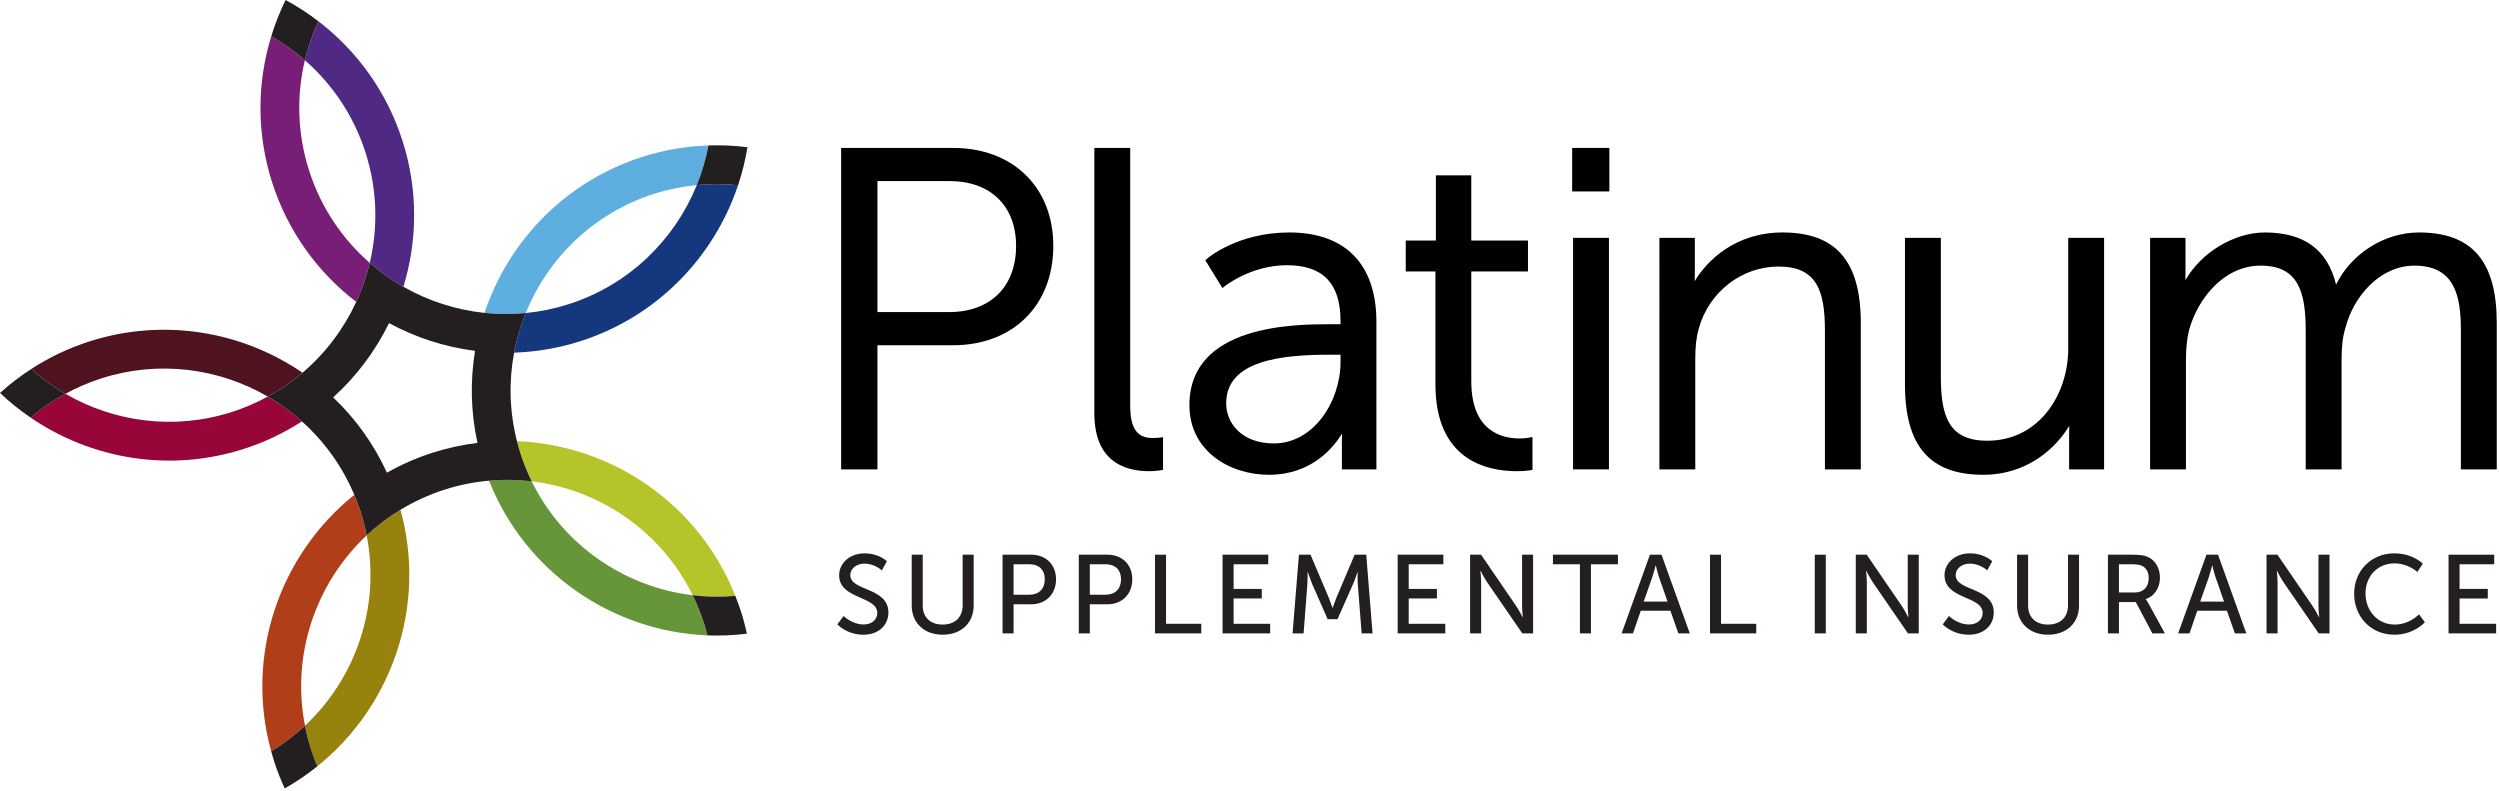 <?xml version="1.0" encoding="utf-8"?>
<!-- Generator: Adobe Illustrator 15.1.0, SVG Export Plug-In  -->
<!DOCTYPE svg PUBLIC "-//W3C//DTD SVG 1.1//EN" "http://www.w3.org/Graphics/SVG/1.1/DTD/svg11.dtd">
<svg version="1.1"
	 xmlns="http://www.w3.org/2000/svg" xmlns:xlink="http://www.w3.org/1999/xlink" xmlns:a="http://ns.adobe.com/AdobeSVGViewerExtensions/3.0/"
	 x="0px" y="0px" width="338px" height="107px" viewBox="0 0 338 107" overflow="visible" enable-background="new 0 0 338 107"
	 xml:space="preserve">
<defs>
</defs>
<path d="M327.048,31.43c-4.672,0-9.154,2.858-11.211,7.05c-1.158-4.74-4.324-7.05-9.647-7.05c-4.187,0-8.668,2.787-10.723,6.464
	c0.009-0.255,0.013-0.531,0.013-0.816v-4.918h-4.787V63.46h4.847V48.63c0-1.488,0.141-2.832,0.415-3.98
	c1.147-4.206,4.67-8.736,9.688-8.736c5.054,0,6.089,3.505,6.089,8.764V63.46h4.849V48.63c0-1.841,0.166-3.177,0.537-4.35
	c1.067-4.157,4.611-8.366,9.322-8.366c5.511,0,6.271,4.214,6.271,8.764V63.46h4.849V43.646
	C337.559,35.312,334.219,31.43,327.048,31.43z"/>
<path d="M241.007,31.43c-6.367,0-10.22,3.775-11.885,6.593c0.014-0.291,0.018-0.61,0.018-0.945v-4.918h-4.787V63.46h4.849V48.448
	c0-1.603,0.153-2.923,0.475-4.039c1.364-4.931,5.799-8.373,10.784-8.373c5.221,0,6.269,3.33,6.269,8.703V63.46h4.849V43.646
	C251.577,35.312,248.22,31.43,241.007,31.43z"/>
<path d="M174.302,31.43c-6.926,0-10.951,3.406-11.117,3.553l-0.23,0.2l2.317,3.767l0.316-0.256c0.035-0.028,3.558-2.838,8.409-2.838
	c4.873,0,7.244,2.469,7.244,7.549v0.431h-1.348c-4.719,0-19.084,0-19.084,10.938c0,6.182,5.411,9.418,10.755,9.418
	c5.687,0,8.668-3.593,9.881-5.576c-0.014,0.336-0.022,0.722-0.022,1.145v3.701h4.667V43.523
	C186.09,35.725,181.904,31.43,174.302,31.43z M181.241,48.934c0,5.32-3.619,11.015-9.007,11.015c-4.435,0-6.453-2.811-6.453-5.419
	c0-5.827,7.51-6.574,14.054-6.574h1.406V48.934z"/>
<path d="M279.625,32.159v15.012c0,6.018-3.841,12.415-10.953,12.415c-5.221,0-6.271-3.332-6.271-8.706V32.159h-4.85v19.816
	c0,8.332,3.359,12.215,10.573,12.215c6.137,0,9.962-3.804,11.641-6.622c-0.011,0.298-0.02,0.626-0.02,0.974v4.918h4.728V32.159
	H279.625z"/>
<path d="M207.189,59.071l-0.433,0.096c-0.007,0-0.527,0.112-1.322,0.112c-2.433,0-6.516-1.003-6.516-7.73V36.704h7.664v-4.18h-7.664
	v-8.817h-4.787v8.817h-4.074v4.18h4.013v15.271c0,10.204,6.893,11.729,10.999,11.729c1.114,0,1.8-0.121,1.828-0.127l0.292-0.053
	V59.071z"/>
<path d="M156.843,59.161c-0.006,0-0.475,0.058-0.99,0.058c-1.42,0-3.048-0.485-3.048-4.263V19.999h-4.85v35.868
	c0,6.478,4.03,7.837,7.409,7.837c0.811,0,1.549-0.121,1.58-0.127l0.299-0.051v-4.415L156.843,59.161z"/>
<path d="M128.853,19.999h-15.132V63.46h4.911V46.677h10.221c8.107,0,13.553-5.397,13.553-13.431
	C142.405,25.324,136.96,19.999,128.853,19.999z M128.306,42.193h-9.674v-17.71h9.735c5.555,0,9.007,3.358,9.007,8.763
	C137.374,38.765,133.899,42.193,128.306,42.193z"/>
<rect x="212.556" y="19.998" width="5.031" height="5.885"/>
<rect x="212.679" y="32.159" width="4.849" height="31.301"/>
<path fill="#231F20" d="M114.055,83.282c0,0,1.13,1.145,2.714,1.145c0.992,0,1.836-0.558,1.836-1.565
	c0-2.307-5.152-1.809-5.152-5.079c0-1.656,1.431-2.969,3.438-2.969c1.973,0,3.012,1.07,3.012,1.07l-0.677,1.235
	c0,0-0.979-0.919-2.335-0.919c-1.133,0-1.93,0.709-1.93,1.554c0,2.198,5.152,1.61,5.152,5.061c0,1.646-1.266,2.999-3.375,2.999
	c-2.261,0-3.526-1.401-3.526-1.401L114.055,83.282z"/>
<path fill="#231F20" d="M123.263,74.995h1.492v6.87c0,1.628,1.055,2.577,2.684,2.577c1.641,0,2.711-0.949,2.711-2.606v-6.841h1.492
	v6.87c0,2.366-1.703,3.948-4.19,3.948c-2.485,0-4.188-1.582-4.188-3.948V74.995z"/>
<path fill="#231F20" d="M135.546,74.995h3.887c1.944,0,3.344,1.312,3.344,3.33c0,2.019-1.399,3.376-3.344,3.376h-2.396v3.932h-1.491
	V74.995z M139.19,80.405c1.281,0,2.065-0.799,2.065-2.08s-0.784-2.035-2.05-2.035h-2.169v4.115H139.19z"/>
<path fill="#231F20" d="M145.853,74.995h3.887c1.945,0,3.347,1.312,3.347,3.33c0,2.019-1.401,3.376-3.347,3.376h-2.395v3.932h-1.492
	V74.995z M149.498,80.405c1.28,0,2.065-0.799,2.065-2.08s-0.785-2.035-2.051-2.035h-2.168v4.115H149.498z"/>
<path fill="#231F20" d="M156.159,74.995h1.492v9.341h4.762v1.297h-6.254V74.995z"/>
<path fill="#231F20" d="M165.291,74.995h6.179v1.295h-4.685v3.331h3.81v1.296h-3.81v3.419h4.942v1.297h-6.437V74.995z"/>
<path fill="#231F20" d="M175.614,74.995h1.568l2.441,5.756c0.239,0.588,0.527,1.431,0.527,1.431h0.028c0,0,0.288-0.843,0.529-1.431
	l2.441-5.756h1.566l0.858,10.638h-1.479l-0.524-6.704c-0.046-0.648-0.016-1.568-0.016-1.568h-0.03c0,0-0.316,0.98-0.574,1.568
	l-2.122,4.79h-1.327l-2.109-4.79c-0.242-0.572-0.574-1.598-0.574-1.598h-0.03c0,0,0.016,0.949-0.028,1.598l-0.512,6.704h-1.492
	L175.614,74.995z"/>
<path fill="#231F20" d="M188.966,74.995h6.179v1.295h-4.687v3.331h3.814v1.296h-3.814v3.419h4.943v1.297h-6.436V74.995z"/>
<path fill="#231F20" d="M198.761,74.995h1.479l4.73,6.916c0.392,0.572,0.89,1.537,0.89,1.537h0.029c0,0-0.105-0.95-0.105-1.537
	v-6.916h1.491v10.638h-1.461l-4.746-6.901c-0.394-0.586-0.89-1.551-0.89-1.551h-0.031c0,0,0.105,0.948,0.105,1.551v6.901h-1.492
	V74.995z"/>
<path fill="#231F20" d="M213.605,76.29h-3.647v-1.295h8.785v1.295h-3.646v9.343h-1.492V76.29z"/>
<path fill="#231F20" d="M225.842,82.574h-4.008l-1.057,3.059h-1.536l3.828-10.638h1.566l3.827,10.638h-1.551L225.842,82.574z
	 M223.838,76.458c0,0-0.241,0.962-0.422,1.505l-1.19,3.376h3.223l-1.173-3.376c-0.183-0.543-0.409-1.505-0.409-1.505H223.838z"/>
<path fill="#231F20" d="M231.192,74.995h1.491v9.341h4.762v1.297h-6.253V74.995z"/>
<path fill="#231F20" d="M245.355,74.995h1.493v10.638h-1.493V74.995z"/>
<path fill="#231F20" d="M250.903,74.995h1.477l4.73,6.916c0.391,0.572,0.89,1.537,0.89,1.537h0.03c0,0-0.105-0.95-0.105-1.537
	v-6.916h1.49v10.638h-1.461l-4.746-6.901c-0.391-0.586-0.89-1.551-0.89-1.551h-0.028c0,0,0.105,0.948,0.105,1.551v6.901h-1.492
	V74.995z"/>
<path fill="#231F20" d="M263.499,83.282c0,0,1.133,1.145,2.715,1.145c0.994,0,1.838-0.558,1.838-1.565
	c0-2.307-5.154-1.809-5.154-5.079c0-1.656,1.433-2.969,3.437-2.969c1.974,0,3.013,1.07,3.013,1.07l-0.677,1.235
	c0,0-0.98-0.919-2.336-0.919c-1.13,0-1.929,0.709-1.929,1.554c0,2.198,5.154,1.61,5.154,5.061c0,1.646-1.268,2.999-3.375,2.999
	c-2.264,0-3.526-1.401-3.526-1.401L263.499,83.282z"/>
<path fill="#231F20" d="M272.708,74.995h1.492v6.87c0,1.628,1.055,2.577,2.683,2.577c1.642,0,2.712-0.949,2.712-2.606v-6.841h1.491
	v6.87c0,2.366-1.702,3.948-4.19,3.948c-2.484,0-4.188-1.582-4.188-3.948V74.995z"/>
<path fill="#231F20" d="M284.99,74.995h3.255c1.115,0,1.584,0.091,1.99,0.241c1.083,0.407,1.791,1.475,1.791,2.878
	c0,1.357-0.752,2.502-1.914,2.879v0.029c0,0,0.123,0.137,0.316,0.481l2.264,4.129h-1.69l-2.243-4.234h-2.276v4.234h-1.492V74.995z
	 M288.622,80.103c1.16,0,1.883-0.738,1.883-1.928c0-0.783-0.301-1.342-0.844-1.643c-0.285-0.15-0.633-0.242-1.461-0.242h-1.718
	v3.812H288.622z"/>
<path fill="#231F20" d="M301.083,82.574h-4.008l-1.055,3.059h-1.536l3.827-10.638h1.567l3.825,10.638h-1.551L301.083,82.574z
	 M299.079,76.458c0,0-0.24,0.962-0.422,1.505l-1.191,3.376h3.227l-1.176-3.376c-0.181-0.543-0.404-1.505-0.404-1.505H299.079z"/>
<path fill="#231F20" d="M306.433,74.995h1.479l4.731,6.916c0.394,0.572,0.89,1.537,0.89,1.537h0.031c0,0-0.108-0.95-0.108-1.537
	v-6.916h1.494v10.638h-1.463l-4.746-6.901c-0.392-0.586-0.89-1.551-0.89-1.551h-0.029c0,0,0.104,0.948,0.104,1.551v6.901h-1.492
	V74.995z"/>
<path fill="#231F20" d="M323.69,74.813c2.559,0,3.871,1.402,3.871,1.402l-0.738,1.115c0,0-1.237-1.16-3.074-1.16
	c-2.379,0-3.933,1.807-3.933,4.067c0,2.275,1.582,4.204,3.948,4.204c2.004,0,3.285-1.385,3.285-1.385l0.797,1.068
	c0,0-1.461,1.688-4.129,1.688c-3.191,0-5.438-2.441-5.438-5.561C318.28,77.165,320.601,74.813,323.69,74.813z"/>
<path fill="#231F20" d="M331.044,74.995h6.176v1.295h-4.686v3.331h3.814v1.296h-3.814v3.419h4.943v1.297h-6.434V74.995z"/>
<path fill="#4F2984" d="M49.989,35.543c1.408,1.229,2.935,2.31,4.55,3.232c1.907-6.235,2.009-13.086-0.125-19.751
	C52.282,12.356,48.22,6.839,43.046,2.872c-0.778,1.688-1.394,3.453-1.826,5.272c3.697,3.227,6.594,7.471,8.197,12.479
	C51.021,25.63,51.127,30.765,49.989,35.543"/>
<path fill="#980539" d="M32.952,60.698c2.843-0.911,5.473-2.178,7.867-3.725c-1.424-1.275-2.971-2.401-4.616-3.355
	c-1.522,0.831-3.14,1.531-4.851,2.081c-7.81,2.5-15.924,1.362-22.511-2.46c-1.694,0.923-3.265,2.004-4.7,3.226
	C12.298,62.031,22.84,63.934,32.952,60.698"/>
<path fill="#781E77" d="M48.162,40.816c0.78-1.688,1.396-3.455,1.827-5.273c-3.698-3.229-6.595-7.47-8.198-12.479
	c-1.604-5.007-1.708-10.144-0.571-14.92c-1.41-1.228-2.934-2.311-4.551-3.229c-1.907,6.231-2.008,13.083,0.125,19.748
	C38.928,31.329,42.99,36.849,48.162,40.816"/>
<path fill="#14377D" d="M76.867,41.13c-1.919,0.614-3.858,1.004-5.788,1.192c-0.698,1.722-1.228,3.518-1.572,5.356
	c2.975-0.102,5.986-0.599,8.96-1.551c10.443-3.342,18.081-11.413,21.321-21.09c-1.837-0.192-3.704-0.202-5.578-0.019
	C91.204,32.429,85.061,38.507,76.867,41.13"/>
<path fill="#231F20" d="M41.22,8.144c0.433-1.819,1.048-3.585,1.828-5.272C41.646,1.796,40.162,0.838,38.611,0
	c-0.773,1.581-1.426,3.223-1.942,4.916C38.286,5.833,39.812,6.916,41.22,8.144"/>
<path fill="#67963A" d="M71.884,65.073c-1.892-0.227-3.823-0.259-5.764-0.087c4.913,12.425,16.708,20.409,29.524,20.917
	c-0.139-0.547-0.29-1.092-0.464-1.64c-0.422-1.316-0.936-2.578-1.527-3.786C84.433,79.375,76.106,73.692,71.884,65.073"/>
<path fill="#5EAEE0" d="M65.501,42.304c1.834,0.19,3.702,0.203,5.578,0.019c3.006-7.409,9.149-13.487,17.343-16.112
	c1.921-0.614,3.856-1.003,5.788-1.191c0.696-1.721,1.228-3.517,1.572-5.356c-2.977,0.101-5.986,0.601-8.96,1.551
	C76.38,24.557,68.741,32.628,65.501,42.304"/>
<path fill="#231F20" d="M94.21,25.02c1.876-0.184,3.741-0.174,5.578,0.019c0.559-1.668,0.982-3.385,1.27-5.134
	c-1.735-0.22-3.497-0.302-5.275-0.241C95.438,21.503,94.906,23.298,94.21,25.02"/>
<path fill="#B03F19" d="M49.571,72.385c-0.207-1.056-0.471-2.11-0.805-3.161c-0.254-0.797-0.549-1.568-0.865-2.324
	c-10.065,8.076-14.84,21.633-11.239,34.68c1.657-1.006,3.188-2.167,4.573-3.465C39.353,88.511,42.705,78.818,49.571,72.385"/>
<path fill="#B5C428" d="M69.894,59.648c0.138,0.546,0.289,1.093,0.463,1.639c0.422,1.315,0.937,2.579,1.527,3.787
	c9.222,1.103,17.549,6.786,21.77,15.403c1.895,0.229,3.823,0.261,5.764,0.088C94.506,68.141,82.71,60.157,69.894,59.648"/>
<path fill="#231F20" d="M99.417,80.565c-1.94,0.174-3.871,0.142-5.764-0.088c0.594,1.208,1.105,2.47,1.527,3.786
	c0.174,0.545,0.325,1.093,0.464,1.64c1.767,0.07,3.55-0.008,5.339-0.229c-0.222-1.008-0.485-2.011-0.807-3.012
	C99.948,81.948,99.689,81.253,99.417,80.565"/>
<path fill="#98820E" d="M54.144,68.92c-1.656,1.007-3.186,2.166-4.572,3.465c1.883,9.604-1.468,19.296-8.336,25.729
	c0.209,1.055,0.47,2.109,0.804,3.16c0.255,0.796,0.55,1.568,0.868,2.326C52.97,95.524,57.747,81.966,54.144,68.92"/>
<path fill="#4E131E" d="M36.203,53.617c1.692-0.921,3.265-2.002,4.698-3.225c-8.156-5.566-18.699-7.468-28.811-4.231
	c-2.841,0.91-5.473,2.175-7.867,3.722c1.426,1.275,2.973,2.402,4.618,3.357c1.522-0.831,3.14-1.534,4.849-2.081
	C21.499,48.659,29.616,49.795,36.203,53.617"/>
<path fill="#231F20" d="M8.842,53.239c-1.646-0.954-3.192-2.08-4.616-3.355C2.718,50.856,1.308,51.943,0,53.129
	c1.29,1.227,2.681,2.337,4.142,3.336C5.577,55.243,7.147,54.162,8.842,53.239"/>
<path fill="#231F20" d="M42.039,101.274c-0.334-1.051-0.595-2.105-0.804-3.16c-1.385,1.298-2.916,2.459-4.573,3.465
	c0.121,0.432,0.242,0.864,0.381,1.295c0.411,1.285,0.9,2.522,1.452,3.721c1.566-0.885,3.037-1.891,4.412-2.994
	C42.589,102.843,42.294,102.07,42.039,101.274"/>
<path fill="#231F20" d="M69.507,47.679c0.345-1.838,0.874-3.634,1.572-5.356c-1.876,0.184-3.744,0.173-5.578-0.019 M65.501,42.304
	c-3.883-0.406-7.615-1.622-10.962-3.529c-1.615-0.922-3.142-2.002-4.55-3.232c-0.432,1.818-1.047,3.583-1.827,5.272l0,0
	c-1.687,3.652-4.154,6.933-7.261,9.578c-1.434,1.222-3.006,2.304-4.698,3.225c1.646,0.955,3.192,2.081,4.618,3.358l0,0
	c2.995,2.679,5.443,6.031,7.08,9.924c0.316,0.756,0.611,1.527,0.865,2.324c0.336,1.051,0.598,2.104,0.805,3.161
	c1.387-1.299,2.916-2.458,4.572-3.465c1.837-1.114,3.828-2.037,5.961-2.721c1.995-0.64,4.012-1.031,6.016-1.213
	c1.94-0.172,3.872-0.14,5.764,0.088c-0.591-1.208-1.105-2.472-1.527-3.787c-0.174-0.546-0.325-1.093-0.463-1.639l0,0
	c-1.026-4.024-1.114-8.099-0.387-11.97 M64.556,59.879c-2.021,0.249-4.045,0.683-6.051,1.323c-2.193,0.701-4.26,1.613-6.191,2.705
	 M64.556,59.879 M52.313,63.904c-1.793-3.909-4.278-7.339-7.269-10.177c3.153-2.852,5.706-6.269,7.552-10.04
	c3.592,1.942,7.534,3.228,11.632,3.75l0,0c-0.668,4.043-0.595,8.253,0.327,12.441"/>
</svg>
